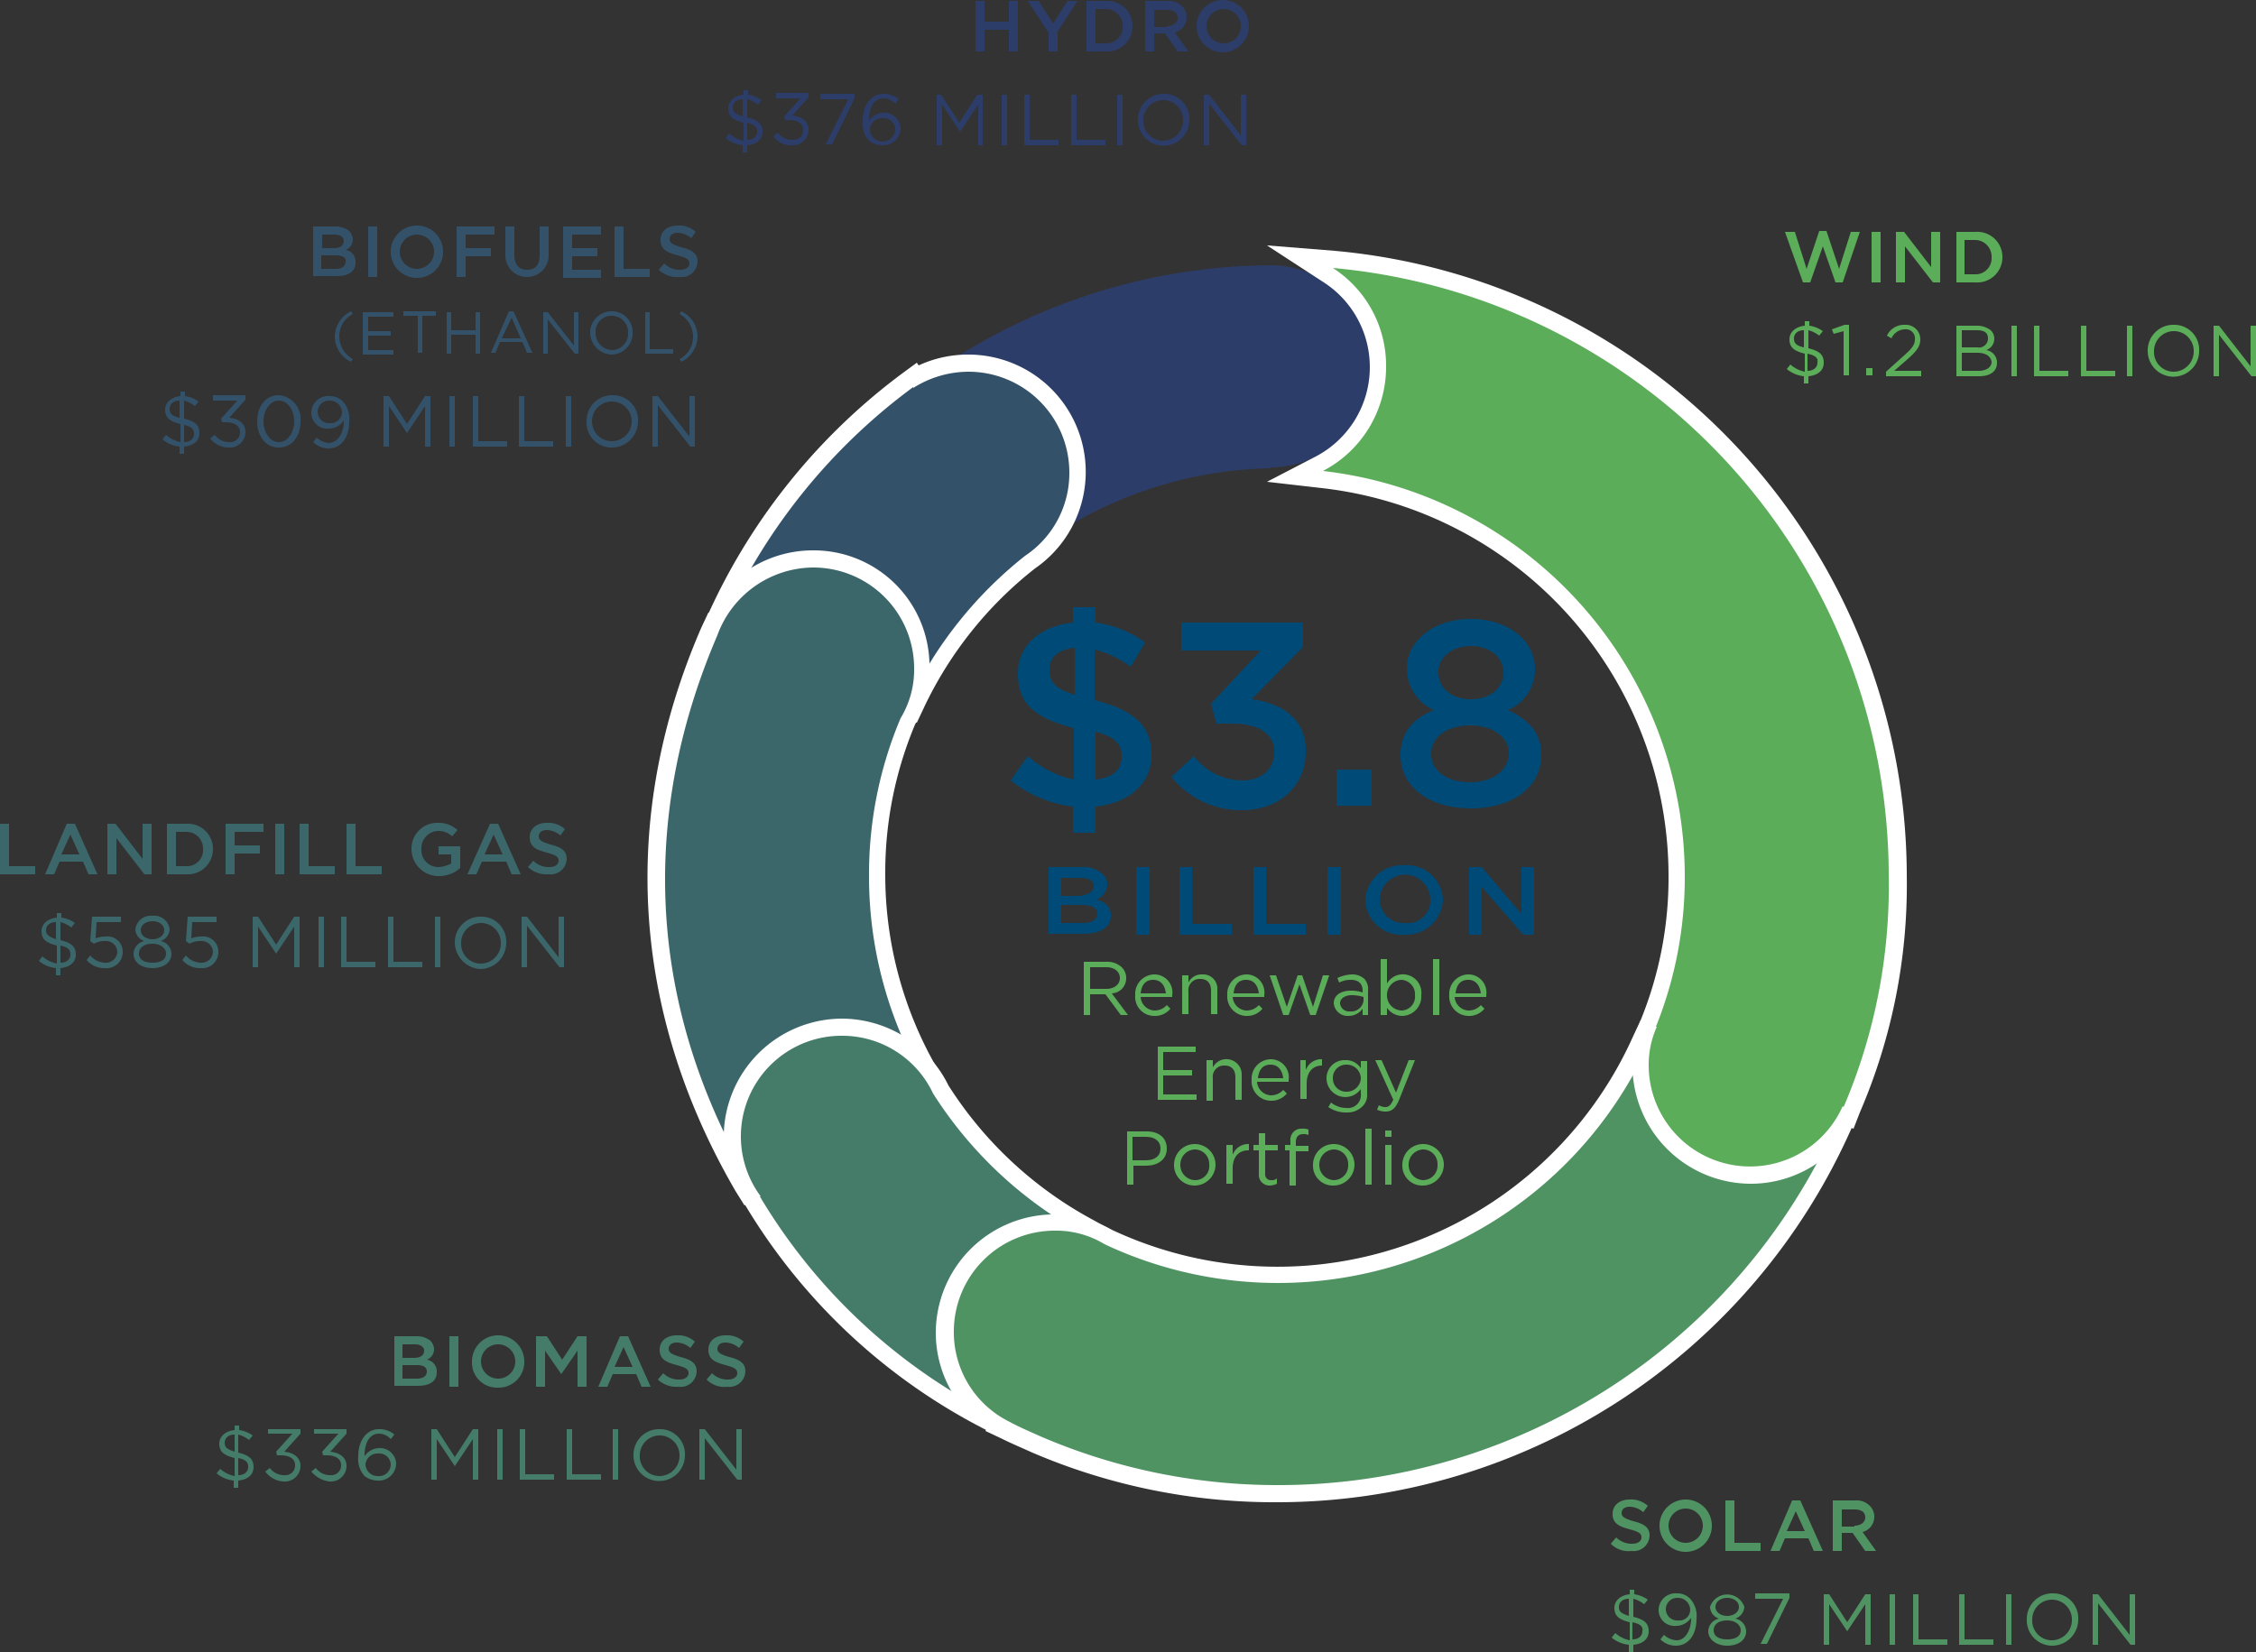 <svg xmlns="http://www.w3.org/2000/svg" viewBox="0 0 250 183.1"><rect x="0" y="0" width="250" height="183.1" fill="#333333" stroke="none"/><defs><style>.cls-1{fill:#2d3d69;}.cls-2{fill:#33526a;}.cls-3{fill:#fff;}.cls-4{fill:#3b666a;}.cls-5{fill:#447c69;}.cls-6{fill:#509363;}.cls-7{fill:#5bad59;}.cls-8{fill:#004a77;}</style></defs><title>Asset 1</title><g id="Layer_2" data-name="Layer 2"><g id="Layer_1-2" data-name="Layer 1"><path class="cls-1" d="M102.7,41.8l13.2,18.1a45.51,45.51,0,0,1,24.9-8v-.1a11.2,11.2,0,0,0,0-22.4h0a65.9,65.9,0,0,0-38.1,12.4"/><path class="cls-2" d="M79,69.2l.4-.9a66.78,66.78,0,0,1,21.2-26.2l.8-.6.1.1a11.94,11.94,0,0,1,5.8-1.5,12.09,12.09,0,0,1,6.8,22.1A45,45,0,0,0,101.5,78l-.4.8Z"/><path class="cls-3" d="M107.3,39.3a13,13,0,0,0-5.5,1.2l-.2-.3-1.5,1.1A68.44,68.44,0,0,0,78.6,67.8l-.8,1.7,1.7.8,20.4,9.1,1.7.7.8-1.7A42.87,42.87,0,0,1,114.7,63a13,13,0,0,0-7.4-23.7m0,1.9a11.18,11.18,0,0,1,11.2,11.2,11,11,0,0,1-4.9,9.2,45.47,45.47,0,0,0-12.9,16.2L80.3,68.7a65.71,65.71,0,0,1,20.9-25.8V43a11.49,11.49,0,0,1,6.1-1.8"/><path class="cls-4" d="M82.4,131.6C71,112.1,69.7,90.8,78.6,70.1l.4-.9h0A12.22,12.22,0,0,1,90.1,62a12.08,12.08,0,0,1,12.1,12.1,11.14,11.14,0,0,1-1.6,5.9,43.14,43.14,0,0,0-3.4,17.1,44.08,44.08,0,0,0,5.9,22.1l.5.8L82.9,132.4Z"/><path class="cls-3" d="M90.1,61a13,13,0,0,0-11.5,6.9h-.1l-.8,1.7c-9.1,21-7.7,42.6,3.8,62.4l1,1.6,1.6-1,6.9-4.2,12.2-7.3,1.6-1-.9-1.6a42.9,42.9,0,0,1-5.8-21.6,42.4,42.4,0,0,1,3.3-16.6A12.57,12.57,0,0,0,103,74,12.83,12.83,0,0,0,90.1,61m0,1.9a11.18,11.18,0,0,1,11.2,11.2,10.32,10.32,0,0,1-1.5,5.5,44.46,44.46,0,0,0-3.5,17.5,45,45,0,0,0,6,22.5l-12.2,7.3-6.9,4.2c-11.3-19.3-12.5-40.2-3.7-60.7h0a11.39,11.39,0,0,1,10.6-7.5"/><path class="cls-5" d="M109.7,157.7a65.34,65.34,0,0,1-26.3-24.5l-.5-.8h0a11.9,11.9,0,0,1-1.8-6.4,12.08,12.08,0,0,1,23-5.2,42.85,42.85,0,0,0,16.6,15.3l.8.4-11,21.6Z"/><path class="cls-3" d="M93.3,112.9A13.14,13.14,0,0,0,80.2,126a12.42,12.42,0,0,0,1.5,6h-.1l1,1.6a66,66,0,0,0,26.7,24.9l1.7.9.9-1.7,10.2-19.9.8-1.6-1.6-.9a43.24,43.24,0,0,1-16.2-15,13.2,13.2,0,0,0-11.8-7.4m0,1.9a11.11,11.11,0,0,1,10.1,6.4,45.51,45.51,0,0,0,16.9,15.7l-10.2,19.9a63.58,63.58,0,0,1-25.9-24.2h.1a11.15,11.15,0,0,1,9-17.8"/><path class="cls-6" d="M141.6,165.6a66.5,66.5,0,0,1-26.7-5.5c-1.1-.5-2.3-1-3.5-1.6l-.9-.4V158a12.22,12.22,0,0,1-5.9-10.4,12.08,12.08,0,0,1,12.1-12.1,12.51,12.51,0,0,1,6,1.6A44.36,44.36,0,0,0,181.8,115l.4-.8,22.5,9.6-.4.9a68.24,68.24,0,0,1-62.7,40.9Z"/><path class="cls-3" d="M181.8,113.1l-.8,1.7a43.18,43.18,0,0,1-57.8,21.5,13.32,13.32,0,0,0-6.4-1.7,13.14,13.14,0,0,0-13.1,13.1,13,13,0,0,0,5.6,10.7l-.1.2,1.7.8c1.2.6,2.4,1.1,3.5,1.6a68,68,0,0,0,27.1,5.5A69.61,69.61,0,0,0,205.2,125l.8-1.7-1.8-.7-20.8-8.8Zm1,2.4,20.8,8.8a67.69,67.69,0,0,1-62,40.3,66.24,66.24,0,0,1-26.3-5.4c-1.1-.5-2.3-1-3.4-1.6h0a11.07,11.07,0,0,1-6.2-10,11.18,11.18,0,0,1,11.2-11.2,10.32,10.32,0,0,1,5.5,1.5,45.11,45.11,0,0,0,60.4-22.4"/><path class="cls-7" d="M193.9,130.2a12.13,12.13,0,0,1-11.5-15.9h-.1l.3-.8a43.47,43.47,0,0,0,3.1-16.4,44.16,44.16,0,0,0-39.2-43.9l-3-.3,2.7-1.4a12.08,12.08,0,0,0,6.5-10.7,12.21,12.21,0,0,0-5.6-10.2l-3.2-2.1,3.8.3a68.6,68.6,0,0,1,62.5,68.3,61.46,61.46,0,0,1-5.1,25.9l-.4.9-.2-.1a11.68,11.68,0,0,1-10.6,6.4"/><path class="cls-3" d="M140.4,27.2l6.3,4.1a11.19,11.19,0,0,1-.9,19.3l-5.4,2.8,6.1.7a43.28,43.28,0,0,1,38.4,43,41.82,41.82,0,0,1-3.1,16l-.7,1.7.2.1a11.7,11.7,0,0,0-.4,3.2A13.14,13.14,0,0,0,194,131.2a13,13,0,0,0,11.1-6.2l.3.1.7-1.8A63.69,63.69,0,0,0,211.3,97a69.64,69.64,0,0,0-63.4-69.2Zm7.3,2.5a67.67,67.67,0,0,1,61.6,67.4,62.21,62.21,0,0,1-5,25.6l-.1-.1a11.23,11.23,0,0,1-21.5-4.5,10.36,10.36,0,0,1,.9-4.3h-.1a44.33,44.33,0,0,0,3.2-16.7,45.24,45.24,0,0,0-40.1-44.9,13,13,0,0,0,7-11.5,12.88,12.88,0,0,0-5.9-11"/><path class="cls-8" d="M125.3,73.9a11.28,11.28,0,0,0-4-1.9v5.6c4.4,1.1,6.3,2.9,6.3,6v.1c0,3.2-2.5,5.3-6.2,5.7v2.9h-2.5V89.4a13.67,13.67,0,0,1-6.9-2.9l1.9-2.7a11.3,11.3,0,0,0,5.1,2.6V80.7c-4.3-1.1-6.2-2.7-6.2-6v-.1c0-3.1,2.5-5.2,6.1-5.6V67.3h2.5V69a12.07,12.07,0,0,1,5.5,2.2ZM119.1,77V71.8c-1.9.2-2.8,1.1-2.8,2.4h0C116.3,75.5,116.8,76.3,119.1,77Zm2.3,4.1v5.3c1.9-.2,2.9-1.1,2.9-2.5v-.1C124.3,82.5,123.6,81.7,121.4,81.1Z"/><path class="cls-8" d="M129.8,86.1l2.5-2.3a6.82,6.82,0,0,0,5.4,2.7c2,0,3.5-1.2,3.5-3.1v-.1c0-2-1.8-3.1-4.7-3.1h-1.7l-.6-2.2,5.5-5.9h-8.8V69h13.5v2.7l-5.7,5.8c3.1.4,6,2,6,5.7v.1c0,3.8-2.9,6.5-7.1,6.5A9.92,9.92,0,0,1,129.8,86.1Z"/><path class="cls-8" d="M148.1,85.3H152v4h-3.9Z"/><path class="cls-8" d="M155.2,83.7h0c0-2.5,1.4-4.1,3.7-5a5,5,0,0,1-3-4.5v-.1c0-3.1,3-5.5,7.1-5.5s7.1,2.4,7.1,5.5v.1a4.86,4.86,0,0,1-3,4.5c2.2,1,3.7,2.5,3.7,4.9v.1c0,3.6-3.3,5.9-7.8,5.9S155.2,87.3,155.2,83.7Zm12-.2h0c0-1.9-1.9-3.1-4.3-3.1s-4.3,1.2-4.3,3.1v.1c0,1.7,1.6,3.1,4.3,3.1S167.2,85.2,167.2,83.5Zm-.6-9h0c0-1.6-1.5-2.9-3.6-2.9s-3.6,1.3-3.6,2.8v.1c0,1.8,1.5,3,3.6,3S166.6,76.3,166.6,74.5Z"/><path class="cls-8" d="M116.2,96.1h3.7a3.07,3.07,0,0,1,2.2.7,1.43,1.43,0,0,1,.6,1.2h0a1.88,1.88,0,0,1-1.2,1.7c1,.3,1.6.8,1.6,1.8h0c0,1.3-1.2,2-3.1,2h-3.8V96.1Zm5,2.1q0-.9-1.5-.9h-2.1v2h2c.9-.1,1.6-.4,1.6-1.1Zm-1.3,2.1h-2.3v2H120c1,0,1.6-.4,1.6-1h0C121.6,100.7,121.1,100.3,119.9,100.3Z"/><path class="cls-8" d="M125.9,96.1h1.5v7.5h-1.5Z"/><path class="cls-8" d="M130.6,96.1h1.5v6.3h4.4v1.2h-5.8V96.1Z"/><path class="cls-8" d="M138.8,96.1h1.5v6.3h4.4v1.2h-5.8V96.1Z"/><path class="cls-8" d="M147.1,96.1h1.5v7.5h-1.5Z"/><path class="cls-8" d="M151.3,99.8h0a4.07,4.07,0,0,1,4.3-3.9,4,4,0,0,1,4.3,3.8h0a4.07,4.07,0,0,1-4.3,3.9A4,4,0,0,1,151.3,99.8Zm7.2,0h0a2.8,2.8,0,0,0-5.6-.1h0a2.63,2.63,0,0,0,2.8,2.6A2.5,2.5,0,0,0,158.5,99.8Z"/><path class="cls-8" d="M162.8,96.1h1.4l4.4,5.2V96.1H170v7.5h-1.2l-4.6-5.3v5.3h-1.4V96.1Z"/><path class="cls-7" d="M120.1,106.6h2.5a2.35,2.35,0,0,1,1.7.6,1.66,1.66,0,0,1,.5,1.2h0a1.67,1.67,0,0,1-1.6,1.7l1.8,2.4h-.8l-1.7-2.3h-1.7v2.3h-.7v-5.9Zm2.5,3c.9,0,1.5-.5,1.5-1.2h0c0-.7-.6-1.2-1.5-1.2h-1.8v2.4Z"/><path class="cls-7" d="M125.8,110.3h0a2.16,2.16,0,0,1,2.1-2.3,2,2,0,0,1,2,2.3v.2h-3.5a1.61,1.61,0,0,0,1.5,1.5,1.82,1.82,0,0,0,1.4-.6l.4.4a2.2,2.2,0,0,1-1.8.8A2.11,2.11,0,0,1,125.8,110.3Zm3.4-.2c-.1-.8-.5-1.5-1.4-1.5s-1.3.6-1.4,1.5Z"/><path class="cls-7" d="M131,108.1h.7v.8a1.61,1.61,0,0,1,1.5-.9,1.58,1.58,0,0,1,1.7,1.7v2.7h-.7v-2.6c0-.8-.4-1.3-1.2-1.3a1.24,1.24,0,0,0-1.3,1.4v2.5H131Z"/><path class="cls-7" d="M136,110.3h0a2.16,2.16,0,0,1,2.1-2.3,2,2,0,0,1,2,2.3v.2h-3.5a1.61,1.61,0,0,0,1.5,1.5,1.82,1.82,0,0,0,1.4-.6l.4.4a2.2,2.2,0,0,1-1.8.8A2.16,2.16,0,0,1,136,110.3Zm3.5-.2c-.1-.8-.5-1.5-1.4-1.5s-1.3.6-1.4,1.5Z"/><path class="cls-7" d="M140.7,108.1h.7l1.2,3.5,1.2-3.5h.5l1.2,3.5,1.1-3.5h.7l-1.5,4.4h-.6l-1.2-3.4-1.2,3.4h-.6Z"/><path class="cls-7" d="M147.8,111.2h0c0-.9.8-1.4,1.9-1.4a3.92,3.92,0,0,1,1.3.2v-.2c0-.8-.5-1.2-1.3-1.2a2.77,2.77,0,0,0-1.3.3l-.2-.5a4.19,4.19,0,0,1,1.6-.4,2,2,0,0,1,1.4.5,1.7,1.7,0,0,1,.4,1.3v2.7H151v-.7a1.92,1.92,0,0,1-1.6.8A1.54,1.54,0,0,1,147.8,111.2Zm3.3-.3v-.4a4.44,4.44,0,0,0-1.3-.2c-.8,0-1.3.4-1.3.9h0a1,1,0,0,0,1.1.9A1.37,1.37,0,0,0,151.1,110.9Z"/><path class="cls-7" d="M153.7,111.7v.8H153v-6.2h.7V109a2.05,2.05,0,0,1,3.8,1.3h0a2.16,2.16,0,0,1-2.1,2.3A2.07,2.07,0,0,1,153.7,111.7Zm3.1-1.4h0a1.59,1.59,0,0,0-1.5-1.7,1.67,1.67,0,0,0-1.6,1.7h0a1.67,1.67,0,0,0,1.6,1.7A1.53,1.53,0,0,0,156.8,110.3Z"/><path class="cls-7" d="M158.8,106.3h.7v6.2h-.7Z"/><path class="cls-7" d="M160.6,110.3h0a2.16,2.16,0,0,1,2.1-2.3,2,2,0,0,1,2,2.3v.2h-3.5a1.61,1.61,0,0,0,1.5,1.5,1.82,1.82,0,0,0,1.4-.6l.4.4a2.2,2.2,0,0,1-1.8.8A2.16,2.16,0,0,1,160.6,110.3Zm3.5-.2c-.1-.8-.5-1.5-1.4-1.5s-1.3.6-1.4,1.5Z"/><path class="cls-7" d="M128.2,116h4.3v.6h-3.6v2h3.2v.6h-3.2v2.1h3.7v.6h-4.3V116Z"/><path class="cls-7" d="M133.7,117.5h.7v.8a1.7,1.7,0,0,1,3.2.9v2.7h-.7v-2.5c0-.8-.4-1.3-1.2-1.3a1.24,1.24,0,0,0-1.3,1.4V122h-.7Z"/><path class="cls-7" d="M138.7,119.7h0a2.16,2.16,0,0,1,2.1-2.3,2,2,0,0,1,2,2.3v.2h-3.5a1.61,1.61,0,0,0,1.5,1.5,1.82,1.82,0,0,0,1.4-.6l.4.4a2.2,2.2,0,0,1-1.8.8A2.16,2.16,0,0,1,138.7,119.7Zm3.5-.2c-.1-.8-.5-1.5-1.4-1.5s-1.3.6-1.4,1.5Z"/><path class="cls-7" d="M144,117.5h.7v1.1a1.83,1.83,0,0,1,1.8-1.2v.7h0c-1,0-1.7.7-1.7,2v1.7h-.7v-4.3Z"/><path class="cls-7" d="M147.2,122.7l.3-.5a2.72,2.72,0,0,0,1.7.6,1.43,1.43,0,0,0,1.6-1.6v-.5a2.09,2.09,0,0,1-3.8-1.1h0a2,2,0,0,1,2.1-2.1,1.94,1.94,0,0,1,1.7.9v-.8h.7v3.6a1.75,1.75,0,0,1-.6,1.5,2.35,2.35,0,0,1-1.7.6A3.38,3.38,0,0,1,147.2,122.7Zm3.6-3.2h0a1.56,1.56,0,0,0-1.6-1.5,1.47,1.47,0,0,0-1.5,1.5h0a1.47,1.47,0,0,0,1.5,1.5A1.56,1.56,0,0,0,150.8,119.5Z"/><path class="cls-7" d="M156.1,117.5h.7L155,122c-.4.9-.8,1.2-1.5,1.2a2.39,2.39,0,0,1-.9-.2l.2-.5a1.45,1.45,0,0,0,.7.2c.4,0,.6-.2.9-.8l-2-4.4h.7l1.6,3.6Z"/><path class="cls-7" d="M124.9,125.4h2.2c1.3,0,2.2.7,2.2,1.9h0c0,1.3-1.1,1.9-2.3,1.9h-1.4v2.1h-.7v-5.9Zm2.1,3.2c1,0,1.6-.5,1.6-1.3h0c0-.8-.6-1.3-1.6-1.3h-1.5v2.6Z"/><path class="cls-7" d="M130.1,129.1h0a2.3,2.3,0,1,1,4.6,0h0a2.33,2.33,0,0,1-2.3,2.3A2.26,2.26,0,0,1,130.1,129.1Zm3.9,0h0a1.61,1.61,0,0,0-1.6-1.7,1.67,1.67,0,0,0-1.6,1.7h0a1.67,1.67,0,0,0,1.6,1.7A1.55,1.55,0,0,0,134,129.1Z"/><path class="cls-7" d="M135.9,126.9h.7V128a1.83,1.83,0,0,1,1.8-1.2v.7h-.1c-1,0-1.7.7-1.7,2v1.7h-.7v-4.3Z"/><path class="cls-7" d="M139.5,130.1v-2.6h-.6v-.6h.6v-1.3h.7v1.3h1.4v.6h-1.4v2.6a.63.63,0,0,0,.7.7.73.73,0,0,0,.6-.2v.6a1.88,1.88,0,0,1-.8.2A1.18,1.18,0,0,1,139.5,130.1Z"/><path class="cls-7" d="M143,127.5h-.6v-.6h.6v-.4a1.25,1.25,0,0,1,.4-1.1,1.22,1.22,0,0,1,.9-.3,1.48,1.48,0,0,1,.7.1v.6a1.27,1.27,0,0,0-.6-.1c-.5,0-.8.3-.8.9v.4H145v.6h-1.4v3.8h-.7v-3.9Z"/><path class="cls-7" d="M145.5,129.1h0a2.3,2.3,0,1,1,4.6,0h0a2.33,2.33,0,0,1-2.3,2.3A2.2,2.2,0,0,1,145.5,129.1Zm3.9,0h0a1.61,1.61,0,0,0-1.6-1.7,1.67,1.67,0,0,0-1.6,1.7h0a1.67,1.67,0,0,0,1.6,1.7A1.61,1.61,0,0,0,149.4,129.1Z"/><path class="cls-7" d="M151.3,125.1h.7v6.2h-.7Z"/><path class="cls-7" d="M153.5,125.3h.7v.7h-.7Zm0,1.6h.7v4.4h-.7Z"/><path class="cls-7" d="M155.4,129.1h0a2.3,2.3,0,0,1,4.6,0h0a2.33,2.33,0,0,1-2.3,2.3A2.2,2.2,0,0,1,155.4,129.1Zm3.9,0h0a1.61,1.61,0,0,0-1.6-1.7,1.67,1.67,0,0,0-1.6,1.7h0a1.67,1.67,0,0,0,1.6,1.7A1.61,1.61,0,0,0,159.3,129.1Z"/><path class="cls-7" d="M197.8,25.7h1.1l1.3,4.1,1.4-4.2h.8l1.4,4.2,1.3-4.1h1l-1.9,5.6h-.8l-1.4-4-1.4,4h-.8Z"/><path class="cls-7" d="M207.4,25.7h1v5.6h-1Z"/><path class="cls-7" d="M210.1,25.7h.9l3,3.9V25.7h1v5.6h-.8l-3.1-4v4h-1Z"/><path class="cls-7" d="M216.8,25.7h2.1a2.79,2.79,0,0,1,3,2.8h0a2.79,2.79,0,0,1-3,2.8h-2.1Zm.9.9v3.8h1.1a1.78,1.78,0,0,0,1.9-1.9h0a1.84,1.84,0,0,0-1.9-1.9Z"/><path class="cls-7" d="M201.6,37.2a3.38,3.38,0,0,0-1.2-.6v2c1.2.3,1.7.7,1.7,1.6s-.7,1.4-1.7,1.5v.8h-.5v-.8a3.55,3.55,0,0,1-1.9-.8l.4-.5a3.46,3.46,0,0,0,1.6.8v-2c-1.2-.3-1.7-.7-1.7-1.6h0c0-.8.7-1.4,1.7-1.5v-.5h.5v.5a3.39,3.39,0,0,1,1.5.6Zm-1.7,1.3V36.6c-.7,0-1.1.4-1.1.9S199,38.3,199.9,38.5Zm.4.7v1.9c.7,0,1.1-.4,1.1-.9h0C201.5,39.7,201.2,39.4,200.3,39.2Z"/><path class="cls-7" d="M204.3,36.7l-1.1.3-.2-.5,1.4-.5h.5v5.6h-.6V36.7Z"/><path class="cls-7" d="M206.8,40.8h.7v.8h-.7Z"/><path class="cls-7" d="M209,41.2l2-1.8c.9-.8,1.2-1.2,1.2-1.8a1,1,0,0,0-1.1-1.1,1.68,1.68,0,0,0-1.5,1l-.5-.3a2.1,2.1,0,0,1,2-1.2,1.61,1.61,0,0,1,1.7,1.6h0c0,.8-.4,1.3-1.4,2.2l-1.5,1.3h3v.6H209v-.5Z"/><path class="cls-7" d="M216.7,36.1h2.4a2.46,2.46,0,0,1,1.5.5,1.27,1.27,0,0,1,.4.9h0a1.32,1.32,0,0,1-.9,1.3,1.4,1.4,0,0,1,1.2,1.4h0c0,1-.8,1.5-2,1.5h-2.5V36.1Zm3.6,1.4q0-.9-1.2-.9h-1.7v1.9h1.7a1,1,0,0,0,1.2-1Zm-1.2,1.6h-1.7v2h1.9c.8,0,1.4-.4,1.4-1h0C220.6,39.5,220.1,39.1,219.1,39.1Z"/><path class="cls-7" d="M222.9,36.1h.6v5.6h-.6Z"/><path class="cls-7" d="M225.4,36.1h.6v5h3.2v.6h-3.8Z"/><path class="cls-7" d="M230.6,36.1h.6v5h3.2v.6h-3.8V36.1Z"/><path class="cls-7" d="M235.7,36.1h.6v5.6h-.6Z"/><path class="cls-7" d="M238,38.9h0a2.84,2.84,0,0,1,2.9-2.9,2.76,2.76,0,0,1,2.8,2.9h0a2.85,2.85,0,1,1-5.7,0Zm5.1,0h0a2.2,2.2,0,1,0-4.4,0h0a2.18,2.18,0,0,0,2.2,2.3A2.24,2.24,0,0,0,243.1,38.9Z"/><path class="cls-7" d="M245.3,36.1h.6l3.5,4.5V36.1h.6v5.6h-.5l-3.6-4.6v4.6h-.6V36.1Z"/><path class="cls-6" d="M178.5,171.1l.6-.7a2.41,2.41,0,0,0,1.8.7c.6,0,1-.3,1-.7h0c0-.4-.2-.6-1.3-.9s-1.9-.6-1.9-1.7h0c0-1,.8-1.6,1.9-1.6a2.72,2.72,0,0,1,2,.7l-.5.7a2.4,2.4,0,0,0-1.5-.6c-.6,0-.9.3-.9.7h0c0,.4.3.6,1.3.9,1.2.3,1.8.7,1.8,1.6h0a1.77,1.77,0,0,1-2,1.7A2.74,2.74,0,0,1,178.5,171.1Z"/><path class="cls-6" d="M183.9,169.1h0a2.9,2.9,0,1,1,5.8,0h0a2.9,2.9,0,0,1-5.8,0Zm4.8,0h0a1.9,1.9,0,1,0-3.8,0h0a1.9,1.9,0,1,0,3.8,0Z"/><path class="cls-6" d="M191.2,166.3h1V171h2.9v.9h-3.9Z"/><path class="cls-6" d="M198.6,166.3h.9l2.5,5.6h-1l-.6-1.4h-2.6l-.6,1.4h-1Zm1.4,3.4-1-2.2-1,2.2Z"/><path class="cls-6" d="M203.1,166.3h2.5a2,2,0,0,1,1.6.6,1.66,1.66,0,0,1,.5,1.2h0a1.74,1.74,0,0,1-1.3,1.7l1.5,2.1h-1.2l-1.4-2h-1.2v2h-1Zm2.4,2.8c.7,0,1.2-.4,1.2-.9h0q0-.9-1.2-.9h-1.4v1.9h1.4Z"/><path class="cls-6" d="M182.2,177.8a3.38,3.38,0,0,0-1.2-.6v2c1.2.3,1.7.7,1.7,1.6s-.7,1.4-1.7,1.5v.8h-.5v-.8a3.55,3.55,0,0,1-1.9-.8l.4-.5a3.46,3.46,0,0,0,1.6.8v-2c-1.2-.3-1.7-.7-1.7-1.6h0c0-.8.7-1.4,1.7-1.5v-.5h.5v.5a3.39,3.39,0,0,1,1.5.6Zm-1.7,1.3v-1.9c-.7,0-1.1.4-1.1.9S179.6,178.8,180.5,179.1Zm.4.7v1.9c.7,0,1.1-.4,1.1-.9h0C182.1,180.3,181.8,180,180.9,179.8Z"/><path class="cls-6" d="M187.4,179.4v-.1a2,2,0,0,1-1.6.9,1.77,1.77,0,0,1-2-1.7h0a1.87,1.87,0,0,1,2-1.9,2,2,0,0,1,1.5.6,2.85,2.85,0,0,1,.7,2.2h0c0,1.8-.9,3-2.3,3a2.41,2.41,0,0,1-1.7-.7l.4-.5a2.16,2.16,0,0,0,1.4.6C186.8,181.8,187.4,180.6,187.4,179.4Zm-.1-1h0a1.35,1.35,0,0,0-1.4-1.3,1.26,1.26,0,0,0-1.3,1.3h0a1.27,1.27,0,0,0,1.4,1.2A1.18,1.18,0,0,0,187.3,178.4Z"/><path class="cls-6" d="M189.3,180.8h0a1.48,1.48,0,0,1,1.2-1.4,1.41,1.41,0,0,1-1-1.3h0a2,2,0,0,1,3.8,0h0a1.48,1.48,0,0,1-1,1.3,1.48,1.48,0,0,1,1.2,1.4h0c0,1-.9,1.6-2.1,1.6S189.3,181.7,189.3,180.8Zm3.6-.1h0c0-.6-.6-1.1-1.5-1.1s-1.5.4-1.5,1.1h0c0,.6.5,1,1.5,1S192.9,181.3,192.9,180.7Zm-.2-2.6h0c0-.6-.6-1-1.3-1s-1.3.4-1.3,1h0c0,.6.6,1,1.3,1S192.7,178.7,192.7,178.1Z"/><path class="cls-6" d="M197.6,177.2h-3.1v-.6h3.8v.5l-2.5,5.1h-.7Z"/><path class="cls-6" d="M202.1,176.7h.6l2,3.1,2-3.1h.6v5.6h-.6v-4.5l-2,3h0l-2-3v4.5h-.6Z"/><path class="cls-6" d="M209.4,176.7h.6v5.6h-.6Z"/><path class="cls-6" d="M212,176.7h.6v5h3.2v.6H212v-5.6Z"/><path class="cls-6" d="M217.1,176.7h.6v5h3.2v.6h-3.8v-5.6Z"/><path class="cls-6" d="M222.3,176.7h.6v5.6h-.6Z"/><path class="cls-6" d="M224.6,179.5h0a2.84,2.84,0,0,1,2.9-2.9,2.76,2.76,0,0,1,2.8,2.9h0a2.9,2.9,0,0,1-2.9,2.9A2.82,2.82,0,0,1,224.6,179.5Zm5,0h0a2.2,2.2,0,1,0-4.4,0h0a2.18,2.18,0,0,0,2.2,2.3A2.24,2.24,0,0,0,229.6,179.5Z"/><path class="cls-6" d="M231.9,176.7h.6l3.5,4.5v-4.5h.6v5.6h-.5l-3.6-4.6v4.6h-.6Z"/><path class="cls-5" d="M43.7,148.1h2.5a2.46,2.46,0,0,1,1.5.5,1.49,1.49,0,0,1,.4.9h0a1.24,1.24,0,0,1-.8,1.2,1.32,1.32,0,0,1,1.1,1.4h0c0,1-.8,1.5-2.1,1.5H43.7Zm3.3,1.6c0-.4-.4-.7-1-.7H44.6v1.5h1.3c.7,0,1.1-.3,1.1-.8Zm-.8,1.6H44.6v1.5h1.6c.7,0,1.1-.3,1.1-.8h0C47.3,151.6,47,151.3,46.2,151.3Z"/><path class="cls-5" d="M49.8,148.1h1v5.6h-1Z"/><path class="cls-5" d="M52.3,150.9h0a2.9,2.9,0,1,1,5.8,0h0a2.84,2.84,0,0,1-2.9,2.9A2.78,2.78,0,0,1,52.3,150.9Zm4.8,0h0a1.9,1.9,0,1,0-3.8,0h0a1.9,1.9,0,1,0,3.8,0Z"/><path class="cls-5" d="M59.6,148.1h1l1.7,2.6,1.7-2.6h1v5.6H64v-4l-1.8,2.6h0l-1.8-2.6v4h-1v-5.6Z"/><path class="cls-5" d="M68.7,148.1h.9l2.5,5.6h-1l-.6-1.4H67.9l-.6,1.4h-1Zm1.4,3.4-1-2.2-1,2.2Z"/><path class="cls-5" d="M72.9,152.9l.6-.7a2.41,2.41,0,0,0,1.8.7c.6,0,1-.3,1-.7h0c0-.4-.2-.6-1.3-.9s-1.9-.6-1.9-1.7h0c0-1,.8-1.6,1.9-1.6a2.72,2.72,0,0,1,2,.7l-.5.7a2.4,2.4,0,0,0-1.5-.6c-.6,0-.9.3-.9.7h0c0,.4.3.6,1.3.9,1.2.3,1.8.7,1.8,1.6h0a1.77,1.77,0,0,1-2,1.7A3,3,0,0,1,72.9,152.9Z"/><path class="cls-5" d="M78.3,152.9l.6-.7a2.41,2.41,0,0,0,1.8.7c.6,0,1-.3,1-.7h0c0-.4-.2-.6-1.3-.9s-1.9-.6-1.9-1.7h0c0-1,.8-1.6,1.9-1.6a2.72,2.72,0,0,1,2,.7l-.5.7a2.4,2.4,0,0,0-1.5-.6c-.6,0-.9.3-.9.7h0c0,.4.3.6,1.3.9,1.2.3,1.8.7,1.8,1.6h0a1.77,1.77,0,0,1-2,1.7A2.74,2.74,0,0,1,78.3,152.9Z"/><path class="cls-5" d="M27.6,159.6a3.38,3.38,0,0,0-1.2-.6v2c1.2.3,1.7.7,1.7,1.6s-.7,1.4-1.7,1.5v.8h-.5v-.8a3.55,3.55,0,0,1-1.9-.8l.4-.5a3.46,3.46,0,0,0,1.6.8v-2c-1.2-.3-1.7-.7-1.7-1.6h0c0-.8.7-1.4,1.7-1.5V158h.5v.5a3.39,3.39,0,0,1,1.5.6ZM26,160.9V159c-.7,0-1.1.4-1.1.9S25.1,160.6,26,160.9Zm.4.7v1.9c.7,0,1.1-.4,1.1-.9h0C27.5,162.1,27.3,161.8,26.4,161.6Z"/><path class="cls-5" d="M29.4,163.1l.5-.4a1.94,1.94,0,0,0,1.6.8,1.08,1.08,0,0,0,1.2-1.1h0c0-.7-.6-1.1-1.6-1.1h-.4l-.1-.4,1.8-2H29.7v-.5h3.6v.5l-1.8,2c1,.1,1.8.6,1.8,1.6h0a1.74,1.74,0,0,1-1.9,1.7A2.68,2.68,0,0,1,29.4,163.1Z"/><path class="cls-5" d="M34.5,163.1l.5-.4a1.94,1.94,0,0,0,1.6.8,1.08,1.08,0,0,0,1.2-1.1h0c0-.7-.6-1.1-1.6-1.1h-.4l-.1-.4,1.8-2H34.8v-.5h3.6v.5l-1.8,2c1,.1,1.8.6,1.8,1.6h0a1.74,1.74,0,0,1-1.9,1.7A3.09,3.09,0,0,1,34.5,163.1Z"/><path class="cls-5" d="M40.4,163.6a2.85,2.85,0,0,1-.7-2.2h0c0-1.7.9-3,2.3-3a2.52,2.52,0,0,1,1.7.6l-.4.5a1.76,1.76,0,0,0-1.3-.6c-1.1,0-1.6,1.1-1.6,2.4v.1a2,2,0,0,1,1.6-.9,1.8,1.8,0,0,1,1.9,1.7h0a1.92,1.92,0,0,1-2,1.9A2.46,2.46,0,0,1,40.4,163.6Zm2.9-1.3h0a1.27,1.27,0,0,0-1.4-1.2,1.34,1.34,0,0,0-1.4,1.2h0a1.35,1.35,0,0,0,1.4,1.3A1.29,1.29,0,0,0,43.3,162.3Z"/><path class="cls-5" d="M47.8,158.4h.6l2,3.1,2-3.1H53V164h-.6v-4.5l-2,3h0l-2-3V164h-.6Z"/><path class="cls-5" d="M55.1,158.4h.6V164h-.6Z"/><path class="cls-5" d="M57.6,158.4h.6v5h3.2v.6H57.6v-5.6Z"/><path class="cls-5" d="M62.8,158.4h.6v5h3.2v.6H62.8v-5.6Z"/><path class="cls-5" d="M67.9,158.4h.6V164h-.6Z"/><path class="cls-5" d="M70.2,161.3h0a2.84,2.84,0,0,1,2.9-2.9,2.76,2.76,0,0,1,2.8,2.9h0a2.85,2.85,0,1,1-5.7,0Zm5.1,0h0a2.2,2.2,0,1,0-4.4,0h0a2.18,2.18,0,0,0,2.2,2.3A2.24,2.24,0,0,0,75.3,161.3Z"/><path class="cls-5" d="M77.5,158.4h.6l3.5,4.5v-4.5h.6V164h-.5l-3.6-4.6V164h-.6Z"/><path class="cls-4" d="M0,91.3H1V96H3.9v.9H0Z"/><path class="cls-4" d="M7.4,91.3h.9l2.5,5.6h-1l-.6-1.4H6.6L6,96.9H5Zm1.4,3.4-1-2.2-1,2.2Z"/><path class="cls-4" d="M11.9,91.3h.9l3,3.9V91.3h1v5.6H16l-3.1-4v4h-1Z"/><path class="cls-4" d="M18.5,91.3h2.1a2.79,2.79,0,0,1,3,2.8h0a2.79,2.79,0,0,1-3,2.8H18.5Zm1,.9V96h1.1a1.78,1.78,0,0,0,1.9-1.9h0a1.84,1.84,0,0,0-1.9-1.9Z"/><path class="cls-4" d="M25,91.3h4.2v.9H26v1.5h2.8v.9H26v2.3H25Z"/><path class="cls-4" d="M30.5,91.3h1v5.6h-1Z"/><path class="cls-4" d="M33.2,91.3h1V96h2.9v.9H33.2Z"/><path class="cls-4" d="M38.4,91.3h1V96h2.9v.9H38.4Z"/><path class="cls-4" d="M45.6,94.1h0a2.84,2.84,0,0,1,2.9-2.9,3.11,3.11,0,0,1,2.2.8l-.6.7a2.11,2.11,0,0,0-1.6-.6,1.91,1.91,0,0,0-1.8,2h0a1.87,1.87,0,0,0,1.9,2,3.26,3.26,0,0,0,1.4-.4v-1H48.6v-.9H51v2.4a3.43,3.43,0,0,1-2.3.9A3,3,0,0,1,45.6,94.1Z"/><path class="cls-4" d="M54.3,91.3h.9l2.5,5.6h-1l-.6-1.4H53.4l-.6,1.4h-1Zm1.4,3.4-1-2.2-1,2.2Z"/><path class="cls-4" d="M58.5,96.1l.6-.7a2.41,2.41,0,0,0,1.8.7c.6,0,1-.3,1-.7h0c0-.4-.2-.6-1.3-.9s-1.9-.6-1.9-1.7h0c0-1,.8-1.6,1.9-1.6a2.72,2.72,0,0,1,2,.7l-.5.7a2.4,2.4,0,0,0-1.5-.6c-.6,0-.9.3-.9.7h0c0,.4.3.6,1.3.9,1.2.3,1.8.7,1.8,1.6h0a1.77,1.77,0,0,1-2,1.7A3,3,0,0,1,58.5,96.1Z"/><path class="cls-4" d="M7.9,102.8a3.38,3.38,0,0,0-1.2-.6v2c1.2.3,1.7.7,1.7,1.6s-.7,1.4-1.7,1.5v.8H6.2v-.8a3.55,3.55,0,0,1-1.9-.8l.4-.5a3.46,3.46,0,0,0,1.6.8v-2c-1.2-.3-1.7-.7-1.7-1.6h0c0-.8.7-1.4,1.7-1.5v-.5h.5v.5a3.39,3.39,0,0,1,1.5.6Zm-1.7,1.3v-1.9c-.7,0-1.1.4-1.1.9S5.4,103.8,6.2,104.1Zm.5.7v1.9c.7,0,1.1-.4,1.1-.9h0C7.8,105.3,7.6,105,6.7,104.8Z"/><path class="cls-4" d="M9.6,106.4l.4-.5a2.25,2.25,0,0,0,1.6.8,1.27,1.27,0,0,0,1.4-1.2h0a1.27,1.27,0,0,0-1.4-1.2,2.38,2.38,0,0,0-1.2.3l-.4-.3.2-2.7h3.2v.6H10.7l-.1,1.8a3.09,3.09,0,0,1,1.1-.2,1.69,1.69,0,0,1,1.9,1.7h0a1.79,1.79,0,0,1-2,1.8A2.52,2.52,0,0,1,9.6,106.4Z"/><path class="cls-4" d="M14.8,105.7h0a1.48,1.48,0,0,1,1.2-1.4,1.41,1.41,0,0,1-1-1.3h0a1.72,1.72,0,0,1,1.9-1.5,1.72,1.72,0,0,1,1.9,1.5h0a1.48,1.48,0,0,1-1,1.3,1.48,1.48,0,0,1,1.2,1.4h0c0,1-.9,1.6-2.1,1.6S14.8,106.7,14.8,105.7Zm3.6,0h0c0-.6-.6-1.1-1.5-1.1s-1.5.4-1.5,1.1h0c0,.6.5,1,1.5,1S18.4,106.3,18.4,105.7Zm-.2-2.6h0c0-.6-.6-1-1.3-1s-1.3.4-1.3,1h0c0,.6.6,1,1.3,1S18.2,103.7,18.2,103.1Z"/><path class="cls-4" d="M20.2,106.4l.4-.5a2.25,2.25,0,0,0,1.6.8,1.27,1.27,0,0,0,1.4-1.2h0a1.27,1.27,0,0,0-1.4-1.2,2.38,2.38,0,0,0-1.2.3l-.4-.3.2-2.7H24v.6H21.3l-.1,1.8a3.09,3.09,0,0,1,1.1-.2,1.69,1.69,0,0,1,1.9,1.7h0a1.79,1.79,0,0,1-2,1.8A2.52,2.52,0,0,1,20.2,106.4Z"/><path class="cls-4" d="M28,101.6h.6l2,3.1,2-3.1h.6v5.6h-.6v-4.5l-2,3h0l-2-3v4.5H28Z"/><path class="cls-4" d="M35.3,101.6h.6v5.6h-.6Z"/><path class="cls-4" d="M37.8,101.6h.6v5h3.2v.6H37.8v-5.6Z"/><path class="cls-4" d="M43,101.6h.6v5h3.2v.6H43v-5.6Z"/><path class="cls-4" d="M48.2,101.6h.6v5.6h-.6Z"/><path class="cls-4" d="M50.4,104.5h0a2.84,2.84,0,0,1,2.9-2.9,2.76,2.76,0,0,1,2.8,2.9h0a2.9,2.9,0,0,1-2.9,2.9A3,3,0,0,1,50.4,104.5Zm5.1,0h0a2.2,2.2,0,1,0-4.4,0h0a2.18,2.18,0,0,0,2.2,2.3A2.24,2.24,0,0,0,55.5,104.5Z"/><path class="cls-4" d="M57.8,101.6h.6l3.5,4.5v-4.5h.6v5.6H62l-3.6-4.6v4.6h-.6Z"/><path class="cls-2" d="M34.7,25.1h2.5a2.46,2.46,0,0,1,1.5.5,1.49,1.49,0,0,1,.4.9h0a1.24,1.24,0,0,1-.8,1.2,1.32,1.32,0,0,1,1.1,1.4h0c0,1-.8,1.5-2.1,1.5H34.7Zm3.4,1.6c0-.4-.4-.7-1-.7H35.7v1.5H37c.7,0,1.1-.3,1.1-.8Zm-.9,1.6H35.6v1.5h1.6c.7,0,1.1-.3,1.1-.8h0C38.4,28.6,38,28.3,37.2,28.3Z"/><path class="cls-2" d="M40.8,25.1h1v5.6h-1Z"/><path class="cls-2" d="M43.3,27.9h0a2.9,2.9,0,0,1,5.8,0h0a2.9,2.9,0,1,1-5.8,0Zm4.8,0h0a1.9,1.9,0,1,0-3.8,0h0a1.9,1.9,0,1,0,3.8,0Z"/><path class="cls-2" d="M50.6,25.1h4.2V26H51.6v1.5h2.8v.9H51.6v2.3h-1Z"/><path class="cls-2" d="M56,28.3V25.1h1v3.2c0,1,.5,1.6,1.4,1.6s1.4-.5,1.4-1.6V25.1h1v3.2a2.4,2.4,0,1,1-4.8,0Z"/><path class="cls-2" d="M62.5,25.1h4.1V26H63.4v1.5h2.8v.9H63.4v1.5h3.2v.9H62.4V25.1Z"/><path class="cls-2" d="M68.1,25.1h1v4.7H72v.9H68.1Z"/><path class="cls-2" d="M73,29.9l.6-.7a2.41,2.41,0,0,0,1.8.7c.6,0,1-.3,1-.7h0c0-.4-.2-.6-1.3-.9s-1.9-.6-1.9-1.7h0c0-1,.8-1.6,1.9-1.6a2.72,2.72,0,0,1,2,.7l-.5.7a2.4,2.4,0,0,0-1.5-.6c-.6,0-.9.3-.9.7h0c0,.4.3.6,1.3.9,1.2.3,1.8.7,1.8,1.6h0a1.77,1.77,0,0,1-2,1.7A3,3,0,0,1,73,29.9Z"/><path class="cls-2" d="M37.1,37.3a3.19,3.19,0,0,1,1.8-2.8l.2.3a2.75,2.75,0,0,0-1.5,2.5,2.86,2.86,0,0,0,1.5,2.5l-.2.3A3.12,3.12,0,0,1,37.1,37.3Z"/><path class="cls-2" d="M40.3,34.6h3.3v.5H40.8v1.6h2.5v.5H40.8v1.6h2.8v.5H40.2V34.6Z"/><path class="cls-2" d="M46.2,35H44.7v-.5h3.6V35H46.8v4.1h-.5V35Z"/><path class="cls-2" d="M49.5,34.6H50v2h2.7v-2h.5v4.6h-.5V37.1H50v2.1h-.5Z"/><path class="cls-2" d="M56.4,34.5h.5L59,39.1h-.6l-.5-1.2H55.4l-.5,1.2h-.5Zm1.3,3-1-2.3-1.1,2.3Z"/><path class="cls-2" d="M60.2,34.6h.5l2.9,3.7V34.6h.5v4.6h-.4l-3-3.8v3.8h-.5Z"/><path class="cls-2" d="M65.4,36.9h0a2.37,2.37,0,0,1,2.4-2.4,2.29,2.29,0,0,1,2.3,2.4h0a2.37,2.37,0,0,1-2.4,2.4A2.48,2.48,0,0,1,65.4,36.9Zm4.2,0h0A1.82,1.82,0,0,0,67.8,35,1.76,1.76,0,0,0,66,36.9h0a1.88,1.88,0,0,0,1.8,1.9A1.81,1.81,0,0,0,69.6,36.9Z"/><path class="cls-2" d="M71.5,34.6H72v4.1h2.6v.5H71.5Z"/><path class="cls-2" d="M75.3,39.8a2.75,2.75,0,0,0,1.5-2.5,2.86,2.86,0,0,0-1.5-2.5l.2-.3a3.12,3.12,0,0,1,1.8,2.8,3.19,3.19,0,0,1-1.8,2.8Z"/><path class="cls-2" d="M21.6,45a3.38,3.38,0,0,0-1.2-.6v2c1.2.3,1.7.7,1.7,1.6s-.7,1.4-1.7,1.5v.8h-.5v-.8a3.55,3.55,0,0,1-1.9-.8l.4-.5A3.46,3.46,0,0,0,20,49V47c-1.2-.3-1.7-.7-1.7-1.6h0c0-.8.7-1.4,1.7-1.5v-.5h.5v.5a3.39,3.39,0,0,1,1.5.6Zm-1.7,1.3V44.4c-.7,0-1.1.4-1.1.9S19,46.1,19.9,46.3Zm.5.8V49c.7,0,1.1-.4,1.1-.9h0C21.5,47.6,21.3,47.3,20.4,47.1Z"/><path class="cls-2" d="M23.3,48.6l.5-.4a1.94,1.94,0,0,0,1.6.8,1.08,1.08,0,0,0,1.2-1.1h0c0-.7-.6-1.1-1.6-1.1h-.4l-.1-.4,1.8-2H23.6v-.6h3.6v.5l-1.8,2c1,.1,1.8.6,1.8,1.6h0a1.74,1.74,0,0,1-1.9,1.7A2.61,2.61,0,0,1,23.3,48.6Z"/><path class="cls-2" d="M28.5,46.7h0c0-1.6.9-2.9,2.4-2.9a2.64,2.64,0,0,1,2.4,2.9h0c0,1.6-.9,2.9-2.4,2.9S28.5,48.3,28.5,46.7Zm4.1,0h0c0-1.2-.7-2.3-1.7-2.3s-1.7,1.1-1.7,2.3h0c0,1.2.7,2.3,1.7,2.3S32.6,47.9,32.6,46.7Z"/><path class="cls-2" d="M38.1,46.7v-.1a2,2,0,0,1-1.6.9,1.77,1.77,0,0,1-2-1.7h0a1.87,1.87,0,0,1,2-1.9,2,2,0,0,1,1.5.6,2.85,2.85,0,0,1,.7,2.2h0c0,1.8-.9,3-2.3,3a2.41,2.41,0,0,1-1.7-.7l.4-.5a2.16,2.16,0,0,0,1.4.6C37.5,49,38.1,47.9,38.1,46.7Zm-.2-1h0a1.35,1.35,0,0,0-1.4-1.3,1.26,1.26,0,0,0-1.3,1.3h0a1.27,1.27,0,0,0,1.4,1.2A1.24,1.24,0,0,0,37.9,45.7Z"/><path class="cls-2" d="M42.5,43.9h.6l2,3.1,2-3.1h.6v5.6h-.6V45l-2,3h0l-2-3v4.5h-.6Z"/><path class="cls-2" d="M49.8,43.9h.6v5.6h-.6Z"/><path class="cls-2" d="M52.4,43.9H53v5h3.2v.6H52.4Z"/><path class="cls-2" d="M57.5,43.9h.6v5h3.2v.6H57.5V43.9Z"/><path class="cls-2" d="M62.7,43.9h.6v5.6h-.6Z"/><path class="cls-2" d="M65,46.7h0a2.84,2.84,0,0,1,2.9-2.9,2.76,2.76,0,0,1,2.8,2.9h0a2.9,2.9,0,0,1-2.9,2.9A2.76,2.76,0,0,1,65,46.7Zm5,0h0a2.2,2.2,0,1,0-4.4,0h0a2.2,2.2,0,1,0,4.4,0Z"/><path class="cls-2" d="M72.3,43.9h.6l3.5,4.5V43.9H77v5.6h-.5l-3.6-4.6v4.6h-.6Z"/><path class="cls-1" d="M108.1.1h1V2.4h2.7V.1h1V5.7h-1V3.3h-2.7V5.7h-1Z"/><path class="cls-1" d="M116.1,3.5,113.9.1h1.2l1.6,2.5L118.3.1h1.1l-2.2,3.4V5.7h-1V3.5Z"/><path class="cls-1" d="M120.4.1h2.1a2.79,2.79,0,0,1,3,2.8h0a2.79,2.79,0,0,1-3,2.8h-2.1Zm1,.9V4.8h1.1a1.78,1.78,0,0,0,1.9-1.9h0A1.84,1.84,0,0,0,122.5,1Z"/><path class="cls-1" d="M126.9.1h2.5a2,2,0,0,1,1.6.6,1.66,1.66,0,0,1,.5,1.2h0a1.74,1.74,0,0,1-1.3,1.7l1.5,2.1h-1.2l-1.4-2h-1.2v2h-1Zm2.4,2.8c.7,0,1.2-.4,1.2-.9h0q0-.9-1.2-.9h-1.4V3h1.4Z"/><path class="cls-1" d="M132.6,2.9h0a2.9,2.9,0,1,1,5.8,0h0a2.9,2.9,0,0,1-5.8,0Zm4.9,0h0a1.9,1.9,0,1,0-3.8,0h0a1.9,1.9,0,1,0,3.8,0Z"/><path class="cls-1" d="M84,11.6a3.38,3.38,0,0,0-1.2-.6v2c1.2.3,1.7.7,1.7,1.6s-.7,1.4-1.7,1.5v.8h-.5v-.8a3.55,3.55,0,0,1-1.9-.8l.4-.5a3.46,3.46,0,0,0,1.6.8v-2c-1.2-.3-1.7-.7-1.7-1.6h0c0-.8.7-1.4,1.7-1.5V10h.5v.5a3.39,3.39,0,0,1,1.5.6Zm-1.7,1.3V11c-.7,0-1.1.4-1.1.9S81.4,12.6,82.3,12.9Zm.5.7v1.9c.7,0,1.1-.4,1.1-.9h0C83.9,14.1,83.6,13.8,82.8,13.6Z"/><path class="cls-1" d="M85.7,15.1l.5-.4a1.94,1.94,0,0,0,1.6.8A1.08,1.08,0,0,0,89,14.4h0c0-.7-.6-1.1-1.6-1.1H87l-.1-.4,1.8-2H86v-.6h3.6v.5l-1.8,2c1,.1,1.8.6,1.8,1.6h0a1.74,1.74,0,0,1-1.9,1.7A2.33,2.33,0,0,1,85.7,15.1Z"/><path class="cls-1" d="M94,11H90.9v-.6h3.8v.5L92.2,16h-.7Z"/><path class="cls-1" d="M96.3,15.6a2.85,2.85,0,0,1-.7-2.2h0c0-1.7.9-3,2.3-3a2.52,2.52,0,0,1,1.7.6l-.4.5a1.76,1.76,0,0,0-1.3-.6c-1.1,0-1.6,1.1-1.6,2.4v.1a2,2,0,0,1,1.6-.9,1.8,1.8,0,0,1,1.9,1.7h0a1.92,1.92,0,0,1-2,1.9A2.46,2.46,0,0,1,96.3,15.6Zm2.9-1.3h0a1.27,1.27,0,0,0-1.4-1.2,1.34,1.34,0,0,0-1.4,1.2h0a1.4,1.4,0,0,0,2.8,0Z"/><path class="cls-1" d="M103.7,10.5h.6l2,3.1,2-3.1h.6v5.6h-.5V11.6l-2,3h0l-2-3v4.5h-.6V10.5Z"/><path class="cls-1" d="M111,10.5h.6v5.6H111Z"/><path class="cls-1" d="M113.5,10.5h.6v5h3.2v.6h-3.8V10.5Z"/><path class="cls-1" d="M118.7,10.5h.6v5h3.2v.6h-3.8V10.5Z"/><path class="cls-1" d="M123.8,10.5h.6v5.6h-.6Z"/><path class="cls-1" d="M126.1,13.3h0a2.84,2.84,0,0,1,2.9-2.9,2.76,2.76,0,0,1,2.8,2.9h0a2.85,2.85,0,1,1-5.7,0Zm5,0h0a2.2,2.2,0,1,0-4.4,0h0a2.18,2.18,0,0,0,2.2,2.3A2.24,2.24,0,0,0,131.1,13.3Z"/><path class="cls-1" d="M133.4,10.5h.6l3.5,4.5V10.5h.6v5.6h-.5L134,11.5v4.6h-.6Z"/></g></g></svg>